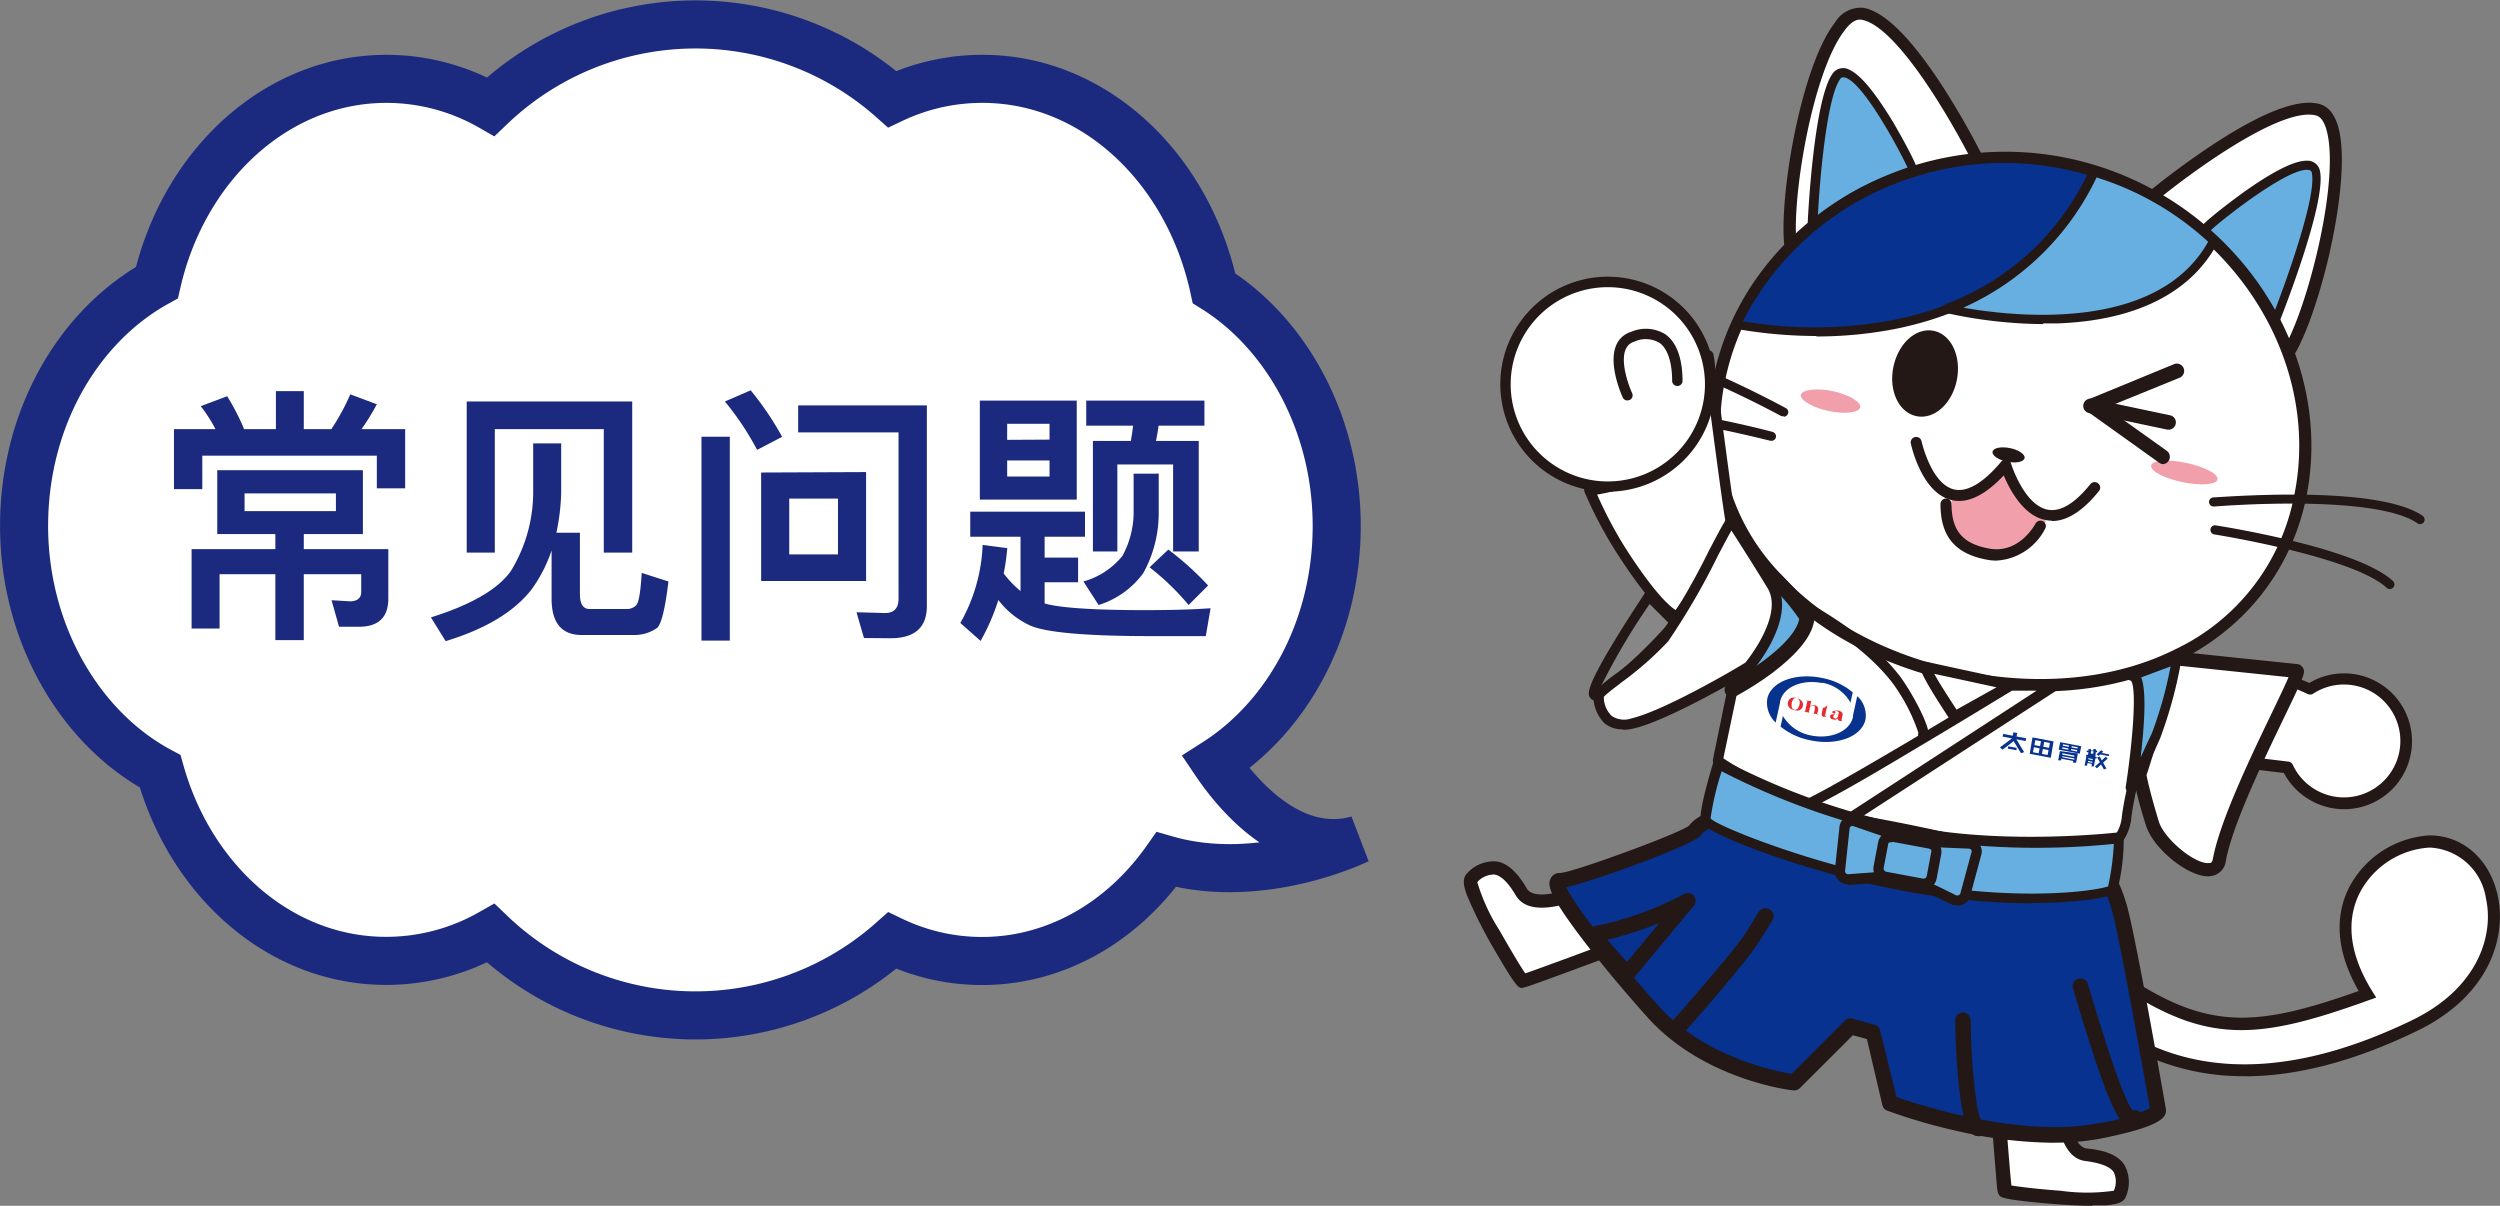 <svg xmlns="http://www.w3.org/2000/svg" viewBox="0 0 224.17 108.12"><rect x="0" y="0" width="224.17" height="108.12" fill="#808080" stroke="none"/><defs><style>.cls-3{fill:#fff}.cls-4{fill:#231815}.cls-5{fill:#07328e}.cls-7{fill:#67afe1}.cls-8{fill:#073290}.cls-9{fill:#f29fac}</style></defs><g id="レイヤー_2" data-name="レイヤー 2"><g id="main"><path d="M121.77 75.29c-6.06 1.71-10.87-4.1-12.77-6.92 6.47-4.13 10.86-12.08 10.86-21.21s-4.47-17.23-11-21.31C106.53 15.07 98.13 7.07 88.1 7.07A18.81 18.81 0 0080 8.89a26.57 26.57 0 00-36 .67 18.86 18.86 0 00-9.35-2.49c-9.87 0-18.18 7.75-20.58 18.27C7 29.25 2.16 37.55 2.16 47.16s5 18.16 12.2 22c2.76 9.87 10.78 17 20.26 17A19 19 0 0044 83.68a26.55 26.55 0 0036 .66 18.67 18.67 0 008.06 1.83c6.67 0 12.62-3.55 16.52-9.09 8.56 2.46 17.19-1.79 17.19-1.79z" stroke="#1b2a7e" stroke-miterlimit="10" stroke-width="4.31" fill="#fff"/><path d="M27.24 35.07v3.41h2.47a19.94 19.94 0 001.7-3.12l2.38.89a21.78 21.78 0 01-1.37 2.23h3.91v5.31h-2.54v-2.93H18.14v3H15.6v-5.38h3.72A13.16 13.16 0 0018 36.42l2.37-.89a20.68 20.68 0 011.52 2.95h2.85v-3.41zm-7.76 12.82v-5.73h13.06v5.73h-5.3v1.35h7.58v4.44c0 1.68-.89 2.52-2.64 2.52H30.4l-.67-2.38 1.66.1c.62 0 1-.29 1-.82v-1.61h-5.15v5.91h-2.55v-5.91h-5v4.87h-2.51v-7.12h7.51v-1.35zm10.64-3.65h-8.19v1.59h8.19zm20.2-4.48v4.48a19.48 19.48 0 01-.43 3.53H52v5.47c0 .92.28 1.37.88 1.37h3.39a1.2 1.2 0 00.77-.33c.24-.24.4-1.2.5-2.91l2.4.77c-.29 2.38-.62 3.77-1 4.15a3.52 3.52 0 01-2 .65h-4.77c-1.82 0-2.71-1.1-2.71-3.26v-4.32a13 13 0 01-1.8 3.5q-2.34 3-7.7 4.63l-1.32-2.13c3.55-1.11 6-2.5 7.17-4.16a13.57 13.57 0 002-7v-4.44zm6.37 9.79h-2.55V38.48h-9.77v11.07h-2.52V36h14.84zm8.75-10.39v18.28H62.9V39.16zm4.71 0l-2.26 1.18A25.49 25.49 0 0065 36l2.31-1a27.05 27.05 0 012.84 4.2zm7.51 3.17v9.77h-9.41v-9.73zm-2.52 2.38h-4.37v5h4.37zm2.33 12.5l-.67-2.31 2.56.07c.8 0 1.21-.43 1.21-1.27V38.77h-9v-2.42h11.54v18c0 1.92-1.1 2.88-3.26 2.88zm31.08-2.67l-.43 2.5h-4.92c-5.74 0-9.32-.32-10.76-.92a7.6 7.6 0 01-2.92-2.32 19.38 19.38 0 01-1.59 3.67l-1.82-1.61a15.26 15.26 0 002-7l2.21.29a20.17 20.17 0 01-.32 2.27A9.25 9.25 0 0091.51 53v-4.87H87v-2.25h10.29v2.25h-3.62V50h3v2.21h-3v1.9c1.27.38 4.25.6 9 .6 2.59 0 4.58-.07 5.88-.17zm-12-18.62v8.88h-8.69v-8.88zm-2.44 3.5V38h-3.8v1.44zm0 1.87h-3.8v1.44h3.8zm9.79 1.18V46a11.1 11.1 0 01-1.39 5.4 7.87 7.87 0 01-4 2.85l-1.36-2.11a6.85 6.85 0 003.5-2.3 8.24 8.24 0 001-3.84v-3.53zm4.1-6.55v2.25h-4.11c-.07.48-.14.94-.24 1.37h3.84v9.91h-2.3v-7.8h-5v7.8H98v-9.91h3.4c.08-.46.15-.91.2-1.37h-4.2v-2.25zm.33 16.58l-1.75 1.75a22.42 22.42 0 00-3.5-3.38l1.68-1.59a26.62 26.62 0 013.57 3.22z" fill="#1b2a7e"/><path class="cls-3" d="M176.36 70.21s6.76 37.8 40 21.83c10.66-5.05 8.21-16.51 1.48-16.6-3.88 0-11 5-5.58 13.7-9.75 3.53-14.09 3.8-21.24-.76-8.59-5.47-10.85-17.78-10.85-17.78z"/><path class="cls-4" d="M201.28 96.5a21.32 21.32 0 01-9.82-2.3c-3.57-1.83-8.64-5.8-12.51-14.36a44.6 44.6 0 01-3.11-9.53l-.12-.69 4.92.5.07.39c0 .12 2.32 12.15 10.62 17.43 6.88 4.39 11.17 4.12 20.17.92-2.53-4.4-1.8-7.62-.7-9.58a8.75 8.75 0 017-4.37h.06c3 0 5.4 2.16 6.11 5.41.79 3.64-.66 9-7.38 12.19-5.53 2.66-10.65 4-15.32 4M177 70.81c.73 3.26 4.42 17.08 14.91 22.45 6.64 3.39 14.79 2.82 24.21-1.7 6.15-2.91 7.51-7.76 6.79-11a5.35 5.35 0 00-5.05-4.56 7.59 7.59 0 00-6.14 3.83c-1 1.79-1.64 4.81 1 9.06l.35.56-.62.22c-9.78 3.54-14.29 3.92-21.7-.81-7.92-5-10.54-15.54-11-17.74z"/><path class="cls-3" d="M210.17 60.9a5.54 5.54 0 00-3.06.92A13.77 13.77 0 00204 60.7l-1.86 7.78 3 .35a5.58 5.58 0 105-7.93"/><path class="cls-4" d="M210.17 72.19A5.73 5.73 0 01205 69l-3-.4 1.92-8h.08a12.23 12.23 0 013.09 1.09 5.72 5.72 0 113.07 10.54m-7.84-3.84l2.89.35v.07a5.43 5.43 0 104.96-7.81 5.38 5.38 0 00-3 .9h-.14a14 14 0 00-2.93-1.09z"/><path class="cls-4" d="M210.17 72.42a6 6 0 01-5.29-3.24l-2.78-.34a.39.39 0 01-.26-.15.36.36 0 01-.05-.3l1.86-7.77a.37.37 0 01.36-.29c.16 0 .63 0 3.07 1.07a5.94 5.94 0 113.09 11m-7.56-4.26l2.56.3a.37.37 0 01.29.22 5.21 5.21 0 101.85-6.55.36.36 0 01-.35 0 21.07 21.07 0 00-2.67-1z"/><path class="cls-4" d="M210.17 72.56a6.13 6.13 0 01-5.38-3.25l-2.7-.32a.51.51 0 01-.36-.22.47.47 0 01-.08-.41l1.86-7.78a.51.51 0 01.5-.39c.18 0 .65 0 3.06 1.05a6.09 6.09 0 113.1 11.32M204 60.48a.22.22 0 00-.22.17l-1.86 7.77v.18l.16.1 2.92.3v.07a5.8 5.8 0 105.16-8.44 5.77 5.77 0 00-3 .85h-.13a11.5 11.5 0 00-3-1.05m6.16 11.34a5.38 5.38 0 01-4.84-3.08.23.23 0 00-.18-.13l-2.72-.33 1.73-7.23h.14a20.64 20.64 0 012.7 1 .2.2 0 00.21 0 5.35 5.35 0 112.94 9.81M202.78 68l2.41.29a.51.51 0 01.4.29 5.06 5.06 0 104.58-7.2 5 5 0 00-2.78.84.53.53 0 01-.49 0 22.11 22.11 0 00-2.51-1z"/><path class="cls-3" d="M206 60.16c.55 0-6 11.69-6.95 16.91-.47 2.54-5.29-.86-6-3.25a41.32 41.32 0 01-1.16-4.4s2.27-6.83 1.71-7.76 1.29-2.66 1.29-2.66z"/><path class="cls-4" d="M198 78.43c-1.78 0-4.83-2.48-5.44-4.47a37.54 37.54 0 01-1.17-4.46.41.41 0 010-.22c1-3.11 2-6.82 1.75-7.39-.71-1.19 1-2.9 1.39-3.23a.44.44 0 01.36-.12l11.12 1.16a.48.48 0 01.37.22c.22.34.18.51-1.7 4.4s-4.63 9.63-5.21 12.83a1.43 1.43 0 01-1.38 1.28zm-5.68-9a40.62 40.62 0 001.13 4.24c.49 1.61 3.25 3.9 4.6 3.82.22 0 .44-.09.52-.53.6-3.32 3.42-9.18 5.29-13.06.64-1.33 1.29-2.69 1.56-3.36l-10.4-1.08c-.61.62-1.29 1.58-1.07 1.94.59 1-.91 5.86-1.63 8"/><path class="cls-4" d="M198 78.58c-1.87 0-4.95-2.52-5.58-4.58a41.07 41.07 0 01-1.18-4.48.72.72 0 010-.29c1.13-3.41 1.94-6.82 1.74-7.29-.75-1.26 1.06-3 1.43-3.39a.6.6 0 01.48-.16l11.12 1.16a.64.64 0 01.47.3c.26.41.24.54-1.69 4.53-1.84 3.83-4.62 9.61-5.2 12.8a1.55 1.55 0 01-1.51 1.39zm-3.14-19.9a.35.35 0 00-.22.08c-.21.2-2 1.94-1.37 3.05.31.74-.9 5-1.73 7.51v.15a39.25 39.25 0 001.17 4.45c.6 2 3.67 4.46 5.4 4.37a1.29 1.29 0 001.24-1.17c.58-3.22 3.38-9 5.23-12.86s1.87-4 1.7-4.26a.38.38 0 00-.26-.16l-11.12-1.16zm3.12 19c-1.42 0-4.17-2.29-4.67-3.92a41.89 41.89 0 01-1.13-4.25v-.07c1.42-4.3 2-7.26 1.64-7.92-.3-.5.59-1.6 1.1-2.11l.05-.05h.07l10.59 1.1-.07.18c-.28.68-.93 2-1.57 3.36-1.86 3.87-4.68 9.72-5.28 13-.1.54-.4.63-.65.64zm-5.51-8.19c.08.42.38 1.79 1.11 4.18.48 1.54 3.19 3.8 4.46 3.72.17 0 .32 0 .39-.4.61-3.35 3.43-9.22 5.3-13.1.58-1.21 1.18-2.46 1.48-3.17l-10.13-1.06c-.67.68-1.14 1.49-1 1.71.6 1-.74 5.51-1.6 8.12"/><path class="cls-3" d="M194.05 59.42s-3 10.62-3.35 13.78a4.08 4.08 0 01-2.8 3.54s-12.29.75-19.18-1.3S154 68.17 154 68.17l1.3-6.33 3.17-11z"/><path class="cls-4" d="M182.63 77.34c-4.19 0-10-.25-14-1.46-6.88-2-14.76-7.27-14.84-7.32a.46.46 0 01-.19-.48l1.3-6.33 3.16-11a.47.47 0 01.56-.32L194.16 59a.49.49 0 01.29.22.45.45 0 010 .36c0 .1-3 10.61-3.33 13.71a4.52 4.52 0 01-3.12 3.9h-.09c-.21 0-2.36.14-5.3.14M154.53 68c1.41.91 8.28 5.24 14.32 7 6.51 1.94 18.1 1.34 19 1.29a3.6 3.6 0 002.42-3.13c.33-2.83 2.65-11.29 3.23-13.39l-34.7-8.36-3 10.54z"/><path class="cls-5" d="M184.6 67.22l1.89.36.13-.67-1.89-.36zm.38-.48l.53.1v.13l-.54-.11zm-.06.26l.54.11v.12l-.54-.1zm1.33.39l-.54-.11v-.12l.54.1zm.05-.27l-.54-.1v-.12l.53.1zm1.87.66l.14-.13.78.15.03-.16-.66-.12.13-.11-.18-.14-.41.37.17.14z"/><path class="cls-5" d="M187.93 67.45h.12v-.14h-.12v-.14h-.22v.13h-.22v-.13h-.22v.14h-.16v.14h.16l-.05.23h-.16v.15l.94.18v-.14h-.12zm-.44-.09h.22v.22h-.23zm-2.78-.01l-.16.83h.27v-.15l1.07.2v.16h.27l.16-.83zm1.29.52l-1.07-.2v-.13l1.07.21zm-1.1-.06l1.1.19v.12l-1.07-.21z"/><path class="cls-5" d="M187.09 67.8l-.17.85h.22l.05-.23.39.08-.05.22h.22l.17-.85zm.56.36l-.39-.08v-.1l.39.08zm-.42.07l.39.07v.1l-.39-.07zm1.65.69l-.3-.53.41-.37-.17-.17-.36.33-.18-.34-.23.08.24.42-.44.4.18.15.37-.34.25.44.23-.07zm-4.74-2.44l-1.89-.36-.25 1.47 1.89.36zm-1.64-.11l.51.09-.08.45-.51-.1zm-.12.63l.51.1-.09.45-.51-.1zm1.22.7l-.5-.1.08-.44.51.1zm.13-.64l-.51-.1.08-.44.51.1zm-3.69.07l.76.14.04-.21-.76-.14-.04.21z"/><path class="cls-5" d="M180.8 66.29l.84.16.04-.25-.86-.16.06-.31-.34-.07-.06.31-.86-.16-.05.24.84.16-1.08.81.23.2 1-.76.66 1.08.28-.1-.7-1.15zm-17.39-5.07a3.64 3.64 0 012.52 1.78l.2-.92a6 6 0 00-2.66-1.27c-2.42-.53-4.65.29-5 1.83a2.44 2.44 0 00.75 2.15l.4-1.83v-.07c.29-1.3 2-2 3.76-1.64"/><path class="cls-5" d="M166.53 62.44l-.38 1.74v.12c-.29 1.3-2 2-3.75 1.65a3.71 3.71 0 01-2.53-1.75l-.21.95a6 6 0 002.61 1.22c2.41.53 4.64-.29 5-1.83a2.34 2.34 0 00-.69-2.08"/><path d="M161.35 62.79a.67.67 0 010 .4.76.76 0 01-.1.27.32.32 0 01-.35.18.31.31 0 01-.24-.29.92.92 0 010-.31.82.82 0 01.1-.28.32.32 0 01.34-.17.32.32 0 01.22.2m-.73-.18a.49.49 0 00-.27.37.46.46 0 00.09.42.72.72 0 00.46.27.73.73 0 00.51 0 .53.53 0 00.28-.37.51.51 0 00-.11-.44.73.73 0 00-.44-.26.75.75 0 00-.52 0m1.89 1.34l.61.14h-.16l.1-.43a.35.35 0 00-.3-.41h-.24l-.18.07.1-.45a1.64 1.64 0 01-.49-.07h.16l-.22 1h-.16l.63.14h-.15l.12-.52c0-.07.19-.16.33-.13a.15.15 0 01.11.14v.13l-.1.47zm1.04.32c.29.06.31-.05.38-.17s-.07.17-.17.15-.07-.1-.06-.18l.12-.53h.22-.22l.07-.32s-.21.29-.4.25h-.14.14l-.12.58c0 .14.11.23.2.25m1.32-.29l-.07.28a.24.24 0 01-.26.15.19.19 0 01-.14-.21.24.24 0 01.21-.17h.26m-.28 0a1.48 1.48 0 00-.27 0 .22.22 0 00-.21.18.24.24 0 00.11.23l.19.06a.41.41 0 00.22 0 .34.34 0 00.17-.11.25.25 0 00.17.24.3.3 0 00.34-.14c-.06.12-.14.12-.16.12v-.15l.07-.33a.28.28 0 00-.1-.32.79.79 0 00-.3-.12c-.15 0-.46 0-.5.11v.1l.11.06h.1l.07-.09s0-.1-.11-.14.07 0 .14 0c.24 0 .28.15.26.25s-.12.07-.28.06" fill="#e52b2f"/><path class="cls-3" d="M206.18 44.64c-2.76 13.07-16.18 19-30.54 16s-24.26-13.75-21.5-26.83 16.84-22.14 31.2-19.1 23.6 16.86 20.84 29.93"/><path class="cls-3" d="M192.89 17.73s10.73-8.92 14.9-7.88-.53 20.22-3.33 22.72-12-13.48-11.57-14.84"/><path class="cls-4" d="M203.76 33.38a3 3 0 01-1.6-.58c-2.41-1.59-5.35-6.11-6.5-8-.38-.61-3.68-6-3.28-7.25a.54.54 0 01.16-.25 72.57 72.57 0 015.94-4.37c4.38-2.87 7.56-4.09 9.44-3.62q1.32.33 1.8 2.28c.58 2.37.2 6.78-1 11.81-.87 3.6-2.41 8.26-3.88 9.56a1.54 1.54 0 01-1.06.41M193.43 18c.31 1.78 6.28 12.48 9.74 14.13.63.3.85.11.93 0 2.11-1.88 5.81-15.24 4.56-20.3-.21-.87-.55-1.37-1-1.48-3.13-.79-11.15 5.08-14.23 7.61"/><path class="cls-7" d="M204 28.91s4.27-10.68 3.7-13.48-10 4.93-10.06 5.26 3.72 2.87 6.36 8.22"/><path class="cls-4" d="M204 29.32a.41.41 0 01-.37-.23 25 25 0 00-5.63-7.32c-.68-.65-.89-.85-.82-1.16.11-.55 3.86-3.27 3.9-3.3 2.69-1.92 4.62-2.9 5.74-2.9a1.14 1.14 0 011.21.94c.59 2.89-3.54 13.27-3.72 13.71a.4.4 0 01-.36.26zm-5.84-8.6l.46.45a26.43 26.43 0 015.33 6.75c1.31-3.41 3.76-10.39 3.35-12.41a.29.29 0 00-.24-.26c-1.67-.39-7.74 4.37-8.9 5.47"/><path class="cls-3" d="M177.41 14.49S171.22 2 167 1.23s-7.69 18.71-6.14 22.13 16.42-7.44 16.56-8.87"/><path class="cls-4" d="M162.14 24.56a1.76 1.76 0 01-1.79-1c-.81-1.78-.33-6.67.32-10.31.92-5.07 2.33-9.25 3.85-11.2A2.69 2.69 0 01167.08.7c1.91.33 4.32 2.73 7.17 7.14a69.87 69.87 0 013.65 6.41.49.49 0 01.06.29c-.13 1.26-5.34 4.89-5.93 5.3-1.81 1.24-6.31 4.19-9.16 4.66a5 5 0 01-.73.06m4.62-22.8c-.42 0-.89.32-1.38 1-3.19 4.13-5.2 17.84-4 20.41 0 .1.16.37.86.34 3.83-.11 13.61-7.46 14.61-9-1.8-3.57-6.74-12.19-9.93-12.74z"/><path class="cls-7" d="M162.48 20.34s.5-11.19 2.16-13.52 7 8.23 6.93 8.57-4.19.51-9.09 4.95"/><path class="cls-4" d="M162.48 20.75h-.17a.4.4 0 01-.23-.39c0-.46.52-11.34 2.23-13.74a1.15 1.15 0 011.51-.37c1.26.55 2.86 2.92 4 4.82 0 0 2.28 3.9 2.17 4.44-.07.33-.34.4-1 .59a19.43 19.43 0 00-8.2 4.59.42.42 0 01-.28.1m2.75-13.86a.32.32 0 00-.26.16c-1.18 1.67-1.82 8.76-2 12.35a19.93 19.93 0 017.8-4.13l.33-.09c-.64-1.49-4.12-8-5.75-8.28z"/><path class="cls-3" d="M206.18 44.64c-2.76 13.07-16.18 19-30.54 16s-24.26-13.75-21.5-26.83 16.84-22.14 31.2-19.1 23.6 16.86 20.84 29.93"/><path class="cls-4" d="M182.94 61.75a36 36 0 01-7.37-.79c-7.2-1.52-13.36-5-17.35-9.76a20 20 0 01-4.4-17.45c2.85-13.51 17.32-22.38 31.59-19.37s23.92 16.9 21.09 30.33l-.32-.07.32.07c-2.23 10.54-11.64 17-23.56 17m-3.18-47.3c-11.95 0-22.89 8-25.3 19.43a19.32 19.32 0 004.26 16.9c3.9 4.66 9.93 8 17 9.54s13.93.8 19.4-1.94a19.51 19.51 0 0010.75-13.81C208.62 31.5 199.19 18 185.27 15a26.6 26.6 0 00-5.51-.58"/><path class="cls-7" d="M158.39 51.16s.18 6-1.27 7.79a11.19 11.19 0 00-1.81 2.89s6.7-5.61 6.7-6.33-3.62-4.35-3.62-4.35"/><path class="cls-4" d="M155.31 62.52a.68.68 0 01-.64-.89 11.69 11.69 0 011.93-3.11c1.06-1.32 1.16-5.74 1.12-7.34a.69.69 0 01.4-.64.68.68 0 01.74.14c4 3.86 3.86 4.63 3.82 4.92-.2 1.44-1.47 3-3.77 4.75a28 28 0 01-3.28 2.09.72.72 0 01-.32.08m3.76-9.72c-.06 2-.32 5.2-1.42 6.57l-.38.49c1.79-1.22 3.79-2.9 4.06-4.36a17.35 17.35 0 00-2.26-2.7"/><path class="cls-4" d="M183 62a35.8 35.8 0 01-7.42-.8c-7.25-1.53-13.46-5-17.48-9.83a20.17 20.17 0 01-4.44-17.64c2.87-13.62 17.46-22.57 31.84-19.53s24.12 17 21.26 30.58l-.53-.11.53.11C204.46 55.4 195 62 183 62m-3.19-47.3c-11.85 0-22.7 7.94-25.09 19.26a19.11 19.11 0 004.22 16.71c3.86 4.62 9.85 8 16.86 9.46s13.84.8 19.26-1.91a19.28 19.28 0 0010.63-13.66c2.74-13-6.61-26.38-20.41-29.29a26.2 26.2 0 00-5.47-.57"/><path class="cls-8" d="M155.71 29.09c-.4-.21 22.94 5.46 32.08-13.72a26.27 26.27 0 00-16.75.18 25.82 25.82 0 00-15.33 13.54"/><path class="cls-4" d="M162.88 30.13a42.33 42.33 0 01-6.92-.59h-.22a.33.33 0 01-.22-.05.4.4 0 01-.2-.49l.05-.11a26.09 26.09 0 0115.54-13.69 26.44 26.44 0 0117-.17.4.4 0 01.23.23.42.42 0 010 .33c-3.6 7.55-9.75 12.23-18.27 13.92a36.94 36.94 0 01-7 .66m-6.58-1.36a38 38 0 0013.43-.11c8.1-1.59 14-6 17.49-13a26.4 26.4 0 00-16.05.33 25.83 25.83 0 00-14.86 12.74"/><path class="cls-7" d="M174.58 27.71s18.42 4.5 23.92-6.11c-5-4.9-10.86-6.11-10.73-6.28a23.35 23.35 0 01-13.19 12.39"/><path class="cls-4" d="M183.2 29.06a41.27 41.27 0 01-8.72-1 .41.41 0 01-.31-.37.41.41 0 01.27-.41 23 23 0 0012.93-12.07.46.46 0 01.08-.19.42.42 0 01.46-.13l.16.1.47.17a27 27 0 0110.24 6.11.41.41 0 01.08.48c-2.34 4.47-7.31 7-14.38 7.25h-1.28m-7.2-1.42c4.24.76 17.37 2.36 22-5.9a26.29 26.29 0 00-9.73-5.68l-.27-.1a24.13 24.13 0 01-12 11.71M217 47a.4.4 0 01-.23-.08c-3.9-2.68-18.1-1.51-18.24-1.5a.42.42 0 01-.45-.38.41.41 0 01.38-.44c.59 0 14.63-1.2 18.77 1.65a.41.41 0 01.11.57.43.43 0 01-.34.18m-2.7 5.83a.43.43 0 01-.28-.11c-3-2.81-15.35-4.78-15.47-4.8a.41.41 0 01-.34-.47.4.4 0 01.47-.34c.52.08 12.71 2 15.9 5a.4.4 0 010 .58.39.39 0 01-.3.13m-54.34-15.5h-.2c-.12-.07-12.64-6.88-17.29-6a.41.41 0 11-.15-.81c4.94-.93 17.31 5.8 17.84 6.09a.4.4 0 01.16.55.42.42 0 01-.36.22m-1.1 2.15h-.1c-.12 0-12.21-3.21-16.1-1.86a.41.41 0 01-.27-.77c4.13-1.44 16.07 1.7 16.58 1.84a.42.42 0 01.29.5.42.42 0 01-.4.3"/><path class="cls-9" d="M166.8 36.52c-.1.49-1.38.64-2.85.33s-2.57-1-2.47-1.45 1.38-.64 2.85-.33 2.58 1 2.47 1.45M198.84 43c-.1.47-1.51.57-3.15.23s-2.9-1-2.8-1.49 1.52-.58 3.16-.23 2.89 1 2.79 1.49"/><path class="cls-3" d="M195.27 33.24l-7.73 3.15L194 41"/><path class="cls-4" d="M194 41.62a.66.66 0 01-.38-.12l-6.41-4.58a.64.64 0 01-.27-.61.65.65 0 01.4-.53l7.66-3.15a.66.66 0 01.49 1.22l-6.63 2.7 5.44 3.88a.66.66 0 01-.38 1.19"/><path class="cls-3" d="M187.45 36.39l7 1.48"/><path class="cls-4" d="M194.45 38.52h-.13l-7-1.48a.65.65 0 01.27-1.28l7 1.48a.64.64 0 01.5.77.65.65 0 01-.64.52"/><path class="cls-9" d="M175 44.75c0-.52 4.83-2.29 4.83-2.29l3.63 4.27s-1.59 3.06-4.68 2.5c-2.55-.46-3.79-1.74-3.78-4.48"/><path class="cls-9" d="M183 47.2s-1.59 3.07-4.69 2.51c-2.55-.46-3.79-1.75-3.77-4.48"/><path class="cls-4" d="M179 50.27a4.83 4.83 0 01-.82-.08c-2.86-.52-4.19-2.09-4.18-5a.5.5 0 01.5-.49.49.49 0 01.49.49c0 2.4 1 3.56 3.37 4 2.69.49 4.1-2.13 4.16-2.24a.5.5 0 01.67-.21.48.48 0 01.2.66 5.25 5.25 0 01-4.39 2.87"/><path class="cls-4" d="M184 46.69a2.86 2.86 0 01-.58-.06c-2-.39-3.23-2.76-3.75-4-1.71 1.82-3.29 2.56-4.72 2.2-2.65-.66-3.57-4.88-3.61-5.06a.48.48 0 01.38-.58.49.49 0 01.58.37s.84 3.8 2.89 4.32c1.19.29 2.63-.55 4.28-2.51a.49.49 0 01.48-.16.47.47 0 01.37.34s1.15 3.73 3.29 4.15c1.14.22 2.43-.55 3.83-2.29a.49.49 0 01.69-.07.48.48 0 01.08.69c-1.44 1.79-2.86 2.69-4.21 2.69"/><path class="cls-4" d="M181.54 41.08c-.07.34-.77.48-1.56.32s-1.38-.56-1.31-.9.76-.48 1.56-.32 1.38.57 1.31.9"/><path class="cls-3" d="M161.46 72.27c.56.37 18.81-10.8 18.81-10.8h3.91L165 74z"/><path class="cls-4" d="M165 74.41a.45.45 0 01-.2 0l-3.46-1.64-.14-.07a.47.47 0 01-.14-.62.46.46 0 01.45-.23c1.23-.32 12-6.72 18.52-10.73a.4.4 0 01.24-.07h3.91a.46.46 0 01.25.85l-19.18 12.44a.45.45 0 01-.25.07m-2.36-2.09l2.32 1.1 17.66-11.49h-2.22c-.73.45-4.91 3-9.09 5.48-5 3-7.42 4.31-8.67 4.91"/><path class="cls-3" d="M178.63 94c.53 5.72 1 12.63 1.12 12.85s10 1.3 10.29.29c.64-2 0-3.23-3-3.53s-2.2-9.35-2.2-9.35z"/><path class="cls-4" d="M187.61 108.12c-1.6 0-3.52-.16-4.4-.24-3.76-.35-3.85-.51-4-.81s-.11-.22-.51-5.12c-.19-2.35-.42-5.29-.67-7.94l-.06-.68 7.5.33-.06.62a31.19 31.19 0 000 4.47c.2 2.6.82 4.14 1.7 4.23 1.76.17 2.83.64 3.38 1.47a3.23 3.23 0 01.14 2.83c-.19.59-1 .73-1.79.8h-1.21m-7.33-1.79c.7.12 2.46.34 4.46.48a16.91 16.91 0 004.78 0 2 2 0 000-1.66c-.33-.5-1.17-.82-2.5-1-1.59-.15-2.52-2-2.77-5.33a32.09 32.09 0 010-4l-4.9-.21c.22 2.47.43 5.12.61 7.28.15 1.91.3 3.74.38 4.47"/><path class="cls-3" d="M148.62 83.61C143.2 85.54 136.73 88 136.49 88s-5.38-8.5-4.59-9.21c1.57-1.44 2.93-1.37 4.46 1.24s9.41-1.93 9.41-1.93z"/><path class="cls-4" d="M136.51 88.59c-.34 0-.52 0-2.42-3.28a42 42 0 01-2.54-5c-.28-.76-.48-1.53 0-2a3.23 3.23 0 012.62-1.07c1 .15 1.86.93 2.75 2.45.45.76 2.11.68 4.55-.24a31.69 31.69 0 004.05-1.9l.54-.32 3.45 6.67-.64.23c-2.51.89-5.28 1.91-7.49 2.73-4.37 1.61-4.63 1.69-4.82 1.69m-4.1-9.47a17 17 0 002 4.35c1 1.76 1.9 3.27 2.31 3.85.7-.24 2.42-.87 4.22-1.53 2-.75 4.52-1.67 6.86-2.51l-2.26-4.37a31 31 0 01-3.67 1.69c-3.18 1.19-5.19 1.1-6-.27-.68-1.15-1.32-1.78-1.91-1.87a2 2 0 00-1.53.66"/><path class="cls-8" d="M152 74.51c-.46.64-10.8 4.47-12.1 4.47s3.54 6.33 8.38 11.73S160.9 97 160.9 97l5-5 2 .56 1.49 6.33s10.82 4.11 18.93 2.49c5.14-1 5.13-1.77 5.13-1.77s-2.7-15.9-3.45-18.33-1-2.12-1-2.12-33.15-10-37.06-4.65"/><path class="cls-4" d="M184.21 102.47a39.58 39.58 0 01-8.47-1 51.13 51.13 0 01-6.52-1.88.68.68 0 01-.43-.49l-1.39-5.93-1.26-.34-4.75 4.74a.71.71 0 01-.57.2c-.33 0-8.14-1-13.1-6.56-2.28-2.54-4.52-5.25-6.14-7.41-3-4-2.73-4.55-2.55-5a.87.87 0 01.83-.52c1.07 0 10.56-3.48 11.58-4.23 1.88-2.47 8.64-2.44 20.66.08 8.1 1.69 15.87 4 17 4.33h.1c.49.09.83.51 1.48 2.61.75 2.43 3.43 17.77 3.54 18.42v.11c0 .65-.66 1.45-5.69 2.46a21.69 21.69 0 01-4.33.4m-14.15-4.1c1.89.67 11.18 3.74 18.2 2.34a16.21 16.21 0 004.52-1.32c-.41-2.34-2.78-15.75-3.44-17.9a10.93 10.93 0 00-.63-1.7c-12.64-3.82-33.56-8.51-36.18-4.88-.61.84-9.44 4.06-12.07 4.66.68 1.47 3.93 5.81 8.3 10.67 4.06 4.54 10.4 5.81 11.9 6.06l4.78-4.78a.67.67 0 01.67-.18l2 .56a.67.67 0 01.49.51zm19.5-18.77zm0 0zm0 0zM152 74.51zm-.56-.41z"/><path class="cls-7" d="M154.1 68.49S152.74 73 153 73.6c.3.79 9.43 4.34 17.64 5.84 10.48 2 18 .88 18.83.36a18.82 18.82 0 00.56-4.63s-9.93 1.19-18.6-.53a62.34 62.34 0 01-17.3-6.15"/><path class="cls-4" d="M182.19 81a62.81 62.81 0 01-11.67-1.15c-7.63-1.39-17.53-5-18-6.13-.25-.66.6-3.67 1.12-5.4a.45.45 0 01.27-.3.47.47 0 01.4 0 62.46 62.46 0 0017.16 6.1c8.5 1.68 18.35.53 18.45.52a.48.48 0 01.35.1.49.49 0 01.16.32 18.61 18.61 0 01-.57 4.76.44.44 0 01-.19.29c-.53.35-3.28.86-7.5.86m-28.77-7.56c.82.78 9.22 4.11 17.29 5.58 10.1 1.93 17.14.91 18.34.49a22.64 22.64 0 00.51-3.81 68.82 68.82 0 01-18.23-.58 64.79 64.79 0 01-16.93-5.93 24.41 24.41 0 00-1 4.25m0 0z"/><path class="cls-7" d="M170.5 77.91a.72.72 0 01-.82.64l-4 .3a.76.76 0 01-.71-.78l.41-3.83a.74.74 0 01.83-.64l3.79 1.32a.75.75 0 01.71.78l-.18 2.21"/><path class="cls-4" d="M165.69 79.31a1.21 1.21 0 01-1.16-1.31l.41-3.84a1.08 1.08 0 01.4-.76 1.25 1.25 0 01.92-.28h.11l3.71 1.3a1.21 1.21 0 011.06 1.27L171 78a1.16 1.16 0 01-.41.78 1.23 1.23 0 01-.87.28l-4 .3zm.44-5.25a.27.27 0 00-.2.07.22.22 0 00-.08.15l-.41 3.84a.29.29 0 00.26.27l3.94-.29h.08a.33.33 0 00.28-.1.23.23 0 00.09-.16l.18-2.2a.31.31 0 00-.3-.3h-.11zm4.37 3.85z"/><path class="cls-7" d="M171.15 78a.73.73 0 00.53.9l3.59 1.74a.75.75 0 00.95-.47l1-3.7a.73.73 0 00-.53-.9l-4-.16a.75.75 0 00-.95.47l-.59 2.12"/><path class="cls-4" d="M175.5 81.14a1.06 1.06 0 01-.35 0h-.08l-3.56-1.74a1.24 1.24 0 01-.71-.58 1.12 1.12 0 01-.09-.88l.65-2.11a1.21 1.21 0 011.45-.8l4 .18a1.24 1.24 0 01.75.59 1.13 1.13 0 01.09.88l-1 3.7a1.19 1.19 0 01-1.16.83m-.07-.92a.31.31 0 00.36-.17l1-3.7a.21.21 0 000-.18.36.36 0 00-.16-.14l-4-.17a.32.32 0 00-.39.16l-.64 2.12a.19.19 0 000 .17.3.3 0 00.2.16h.07z"/><path class="cls-7" d="M173.18 78.67a.75.75 0 01-.89.56l-3.24-.61a.74.74 0 01-.63-.84l.41-2.18a.74.74 0 01.89-.56l3.24.6a.75.75 0 01.63.85l-.41 2.18"/><path class="cls-4" d="M172.44 79.7h-.23l-3.21-.63a1.2 1.2 0 01-1-1.38l.41-2.17a1.13 1.13 0 01.52-.76 1.22 1.22 0 01.9-.17l3.24.61a1.19 1.19 0 01.78.48 1.15 1.15 0 01.22.89l-.41 2.18a1.19 1.19 0 01-1.19 1m-2.88-4.22h-.17a.22.22 0 00-.11.16l-.41 2.17a.3.3 0 00.26.31l3.25.61a.29.29 0 00.35-.2l.41-2.17a.27.27 0 000-.19.42.42 0 00-.21-.13l-3.25-.6z"/><path class="cls-7" d="M191.59 60.54l3.29-1.11a38.89 38.89 0 01-1.88 6.89c-1.11 2.61-2.23 4.66-2.23 4.66s2.3-10.44.81-10.44"/><path class="cls-4" d="M191.07 71.06h-.15a.47.47 0 01-.31-.51c.64-4.12 1-8.87.47-9.51a.47.47 0 01-.1-.9l4-1.49a.47.47 0 01.46.07.47.47 0 01.16.44 39 39 0 01-1.89 7c-1.11 2.6-2.24 4.68-2.26 4.7a.46.46 0 01-.4.24m.95-10.36c.51 1.29.25 4.59-.05 7.16.3-.64.63-1.37 1-2.14a36.37 36.37 0 001.68-6zm-.81.27z"/><path class="cls-8" d="M142.76 83.78a28.86 28.86 0 008.57-3l-5.43 6.54z"/><path class="cls-4" d="M145.9 88a.7.7 0 01-.52-.23l-3.14-3.52a.71.71 0 01-.11-.75.69.69 0 01.63-.41 29.26 29.26 0 008.24-2.92.7.7 0 01.88.15.71.71 0 010 .9l-5.43 6.53a.67.67 0 01-.53.25zm-1.79-3.74l1.77 2 2.91-3.5a34.6 34.6 0 01-4.68 1.52"/><path class="cls-8" d="M150.41 92.12s5.56-6.25 6.72-8.1l1.15-1.86"/><path class="cls-4" d="M150.41 92.82a.67.67 0 01-.46-.18.69.69 0 01-.06-1c.05-.06 5.53-6.23 6.65-8l1.15-1.86a.71.71 0 011-.22.69.69 0 01.22 1l-1.15 1.85c-1.18 1.89-6.56 8-6.79 8.21a.71.71 0 01-.52.23"/><path class="cls-8" d="M186.55 88.42c.23.69 3.24 11.35 4.4 11.81s.46 0 .46 0"/><path class="cls-4" d="M191.61 101.13a2.82 2.82 0 01-.92-.25c-.67-.27-1.57-1.37-4.58-11.49-.11-.39-.19-.66-.22-.75a.69.69 0 01.44-.88.7.7 0 01.88.44c0 .09.11.38.24.8 2.46 8.29 3.43 10.16 3.77 10.56a.75.75 0 01.58.09c.65.44.55.88.43 1.1a.66.66 0 01-.62.38"/><path class="cls-8" d="M176 91.43c0 1.16.23 9.27 1.39 9.73"/><path class="cls-4" d="M177.4 101.85a.6.6 0 01-.26 0c-.55-.22-1.16-.82-1.56-5.18-.22-2.38-.26-4.74-.26-5.19a.7.7 0 01.69-.7.71.71 0 01.7.7c0 2.72.39 8.34 1 9.12a.69.69 0 01-.33 1.3m.35-1.28zm-.09-.06z"/><path class="cls-3" d="M142.53 43.94a37.11 37.11 0 002.94 5.56c3.7 5.71 4.94 5.71 4.94 5.71s5.09-7 4.79-8.49-2-14.83-2-14.83 2.31 10-10.66 12"/><path class="cls-4" d="M150.41 55.68c-.35 0-1.77-.43-5.33-5.93a37.82 37.82 0 01-3-5.64.47.47 0 01.36-.63c4.24-.65 7.24-2.24 8.92-4.73a9.17 9.17 0 001.5-5.75c-.07-.59-.12-1-.13-1.05a.46.46 0 01.91-.16 7.77 7.77 0 01.15 1.18c.42 3.25 1.61 12.41 1.86 13.66.1.49 0 1.56-2.34 5.17-1.23 1.92-2.52 3.67-2.53 3.69a.45.45 0 01-.37.19m-7.22-11.38a37.35 37.35 0 002.66 5c2.59 4 3.91 5.1 4.4 5.4 3-4.11 4.62-7.19 4.49-7.84-.19-.94-.87-6.06-1.39-10a9.06 9.06 0 01-1.2 2.5c-1.75 2.59-4.76 4.28-9 5"/><path class="cls-3" d="M153.34 34.46a9.17 9.17 0 11-9.17-9.17 9.17 9.17 0 019.17 9.17"/><path class="cls-4" d="M144.17 44.09a9.64 9.64 0 119.64-9.63 9.64 9.64 0 01-9.64 9.63m0-18.34a8.71 8.71 0 108.71 8.71 8.72 8.72 0 00-8.71-8.71"/><path d="M147.87 53.46s-6.52 9.71-4.57 8.86 7-6.44 7-6.44z" fill="#878787"/><path class="cls-4" d="M143.1 62.83a.58.58 0 01-.47-.21c-.26-.31-.58-.7 2.18-5.23 1.28-2.11 2.66-4.16 2.67-4.19a.5.5 0 01.34-.2.47.47 0 01.37.14l2.42 2.42a.44.44 0 010 .63c-.21.24-5.12 5.68-7.14 6.55a.9.9 0 01-.39.09m.3-.67zm4.54-8a58.74 58.74 0 00-4.41 7.48 45 45 0 006.12-5.77z"/><path class="cls-3" d="M155.2 46.72c-.31.15-4.33 8.49-6 10.5s-5.25 4.33-5.87 5.1c0 0-.09 3.25 3.08 2.5s10.4-5 10.4-5 3.75-4.45 2.07-7.25-3.65-5.81-3.65-5.81"/><path class="cls-4" d="M145.49 65.4a2.47 2.47 0 01-1.61-.54 3.44 3.44 0 01-1-2.56.45.45 0 01.1-.27 14.24 14.24 0 011.89-1.6 29.18 29.18 0 004-3.51 63.62 63.62 0 004.38-7.57c1.48-2.81 1.57-2.93 1.79-3a.45.45 0 01.59.16s2 3.05 3.67 5.82c1.82 3.05-1.95 7.59-2.12 7.79l-.11.1c-.3.17-7.34 4.34-10.54 5.09a4 4 0 01-1 .13m-1.72-2.91a2.38 2.38 0 00.7 1.66 2 2 0 001.8.22c2.9-.68 9.45-4.51 10.2-5 .42-.52 3.37-4.33 2-6.65-1.22-2-2.6-4.17-3.26-5.19-.3.53-.74 1.37-1.18 2.2a63 63 0 01-4.49 7.74 29.69 29.69 0 01-4.13 3.64c-.68.53-1.33 1-1.63 1.33"/><path class="cls-3" d="M172.63 59.79c0 .56 2.61 4.47 2.61 4.47l5-2.79z"/><path class="cls-4" d="M175.24 64.73a.48.48 0 01-.39-.21c-1.22-1.84-2.68-4.15-2.68-4.73a.46.46 0 01.17-.36.49.49 0 01.39-.09l7.64 1.66a.47.47 0 01.36.38.5.5 0 01-.24.48l-5 2.79a.43.43 0 01-.22.06m-1.83-4.29c.42.78 1.21 2 2 3.21l3.58-2zm-.97 5.98a.46.46 0 01-.45-.35.45.45 0 010-.34 16.25 16.25 0 00-2.28-4.41c-3-4-9-7-9.09-7a.46.46 0 11.4-.83c.26.12 6.32 3.1 9.43 7.33 1 1.39 2.71 4.5 2.43 5.29a.54.54 0 01-.38.35z"/><path class="cls-3" d="M145.93 35.45s-2-4.42.46-5.25c2.78-.93 4 .92 4 4"/><path class="cls-4" d="M145.93 35.91a.46.46 0 01-.42-.27c-.06-.12-1.34-2.94-.59-4.68a2.09 2.09 0 011.33-1.2 3.32 3.32 0 013.1.23c1 .72 1.52 2.18 1.52 4.22a.47.47 0 01-.93 0c0-1.71-.4-2.94-1.13-3.46a2.41 2.41 0 00-2.27-.11 1.18 1.18 0 00-.77.69c-.49 1.13.25 3.21.58 3.92a.46.46 0 01-.23.62zm29.54-1.86c-.41 2.11-2 3.58-3.6 3.27s-2.52-2.27-2.1-4.38 2-3.58 3.59-3.28 2.52 2.27 2.11 4.39"/></g></g></svg>